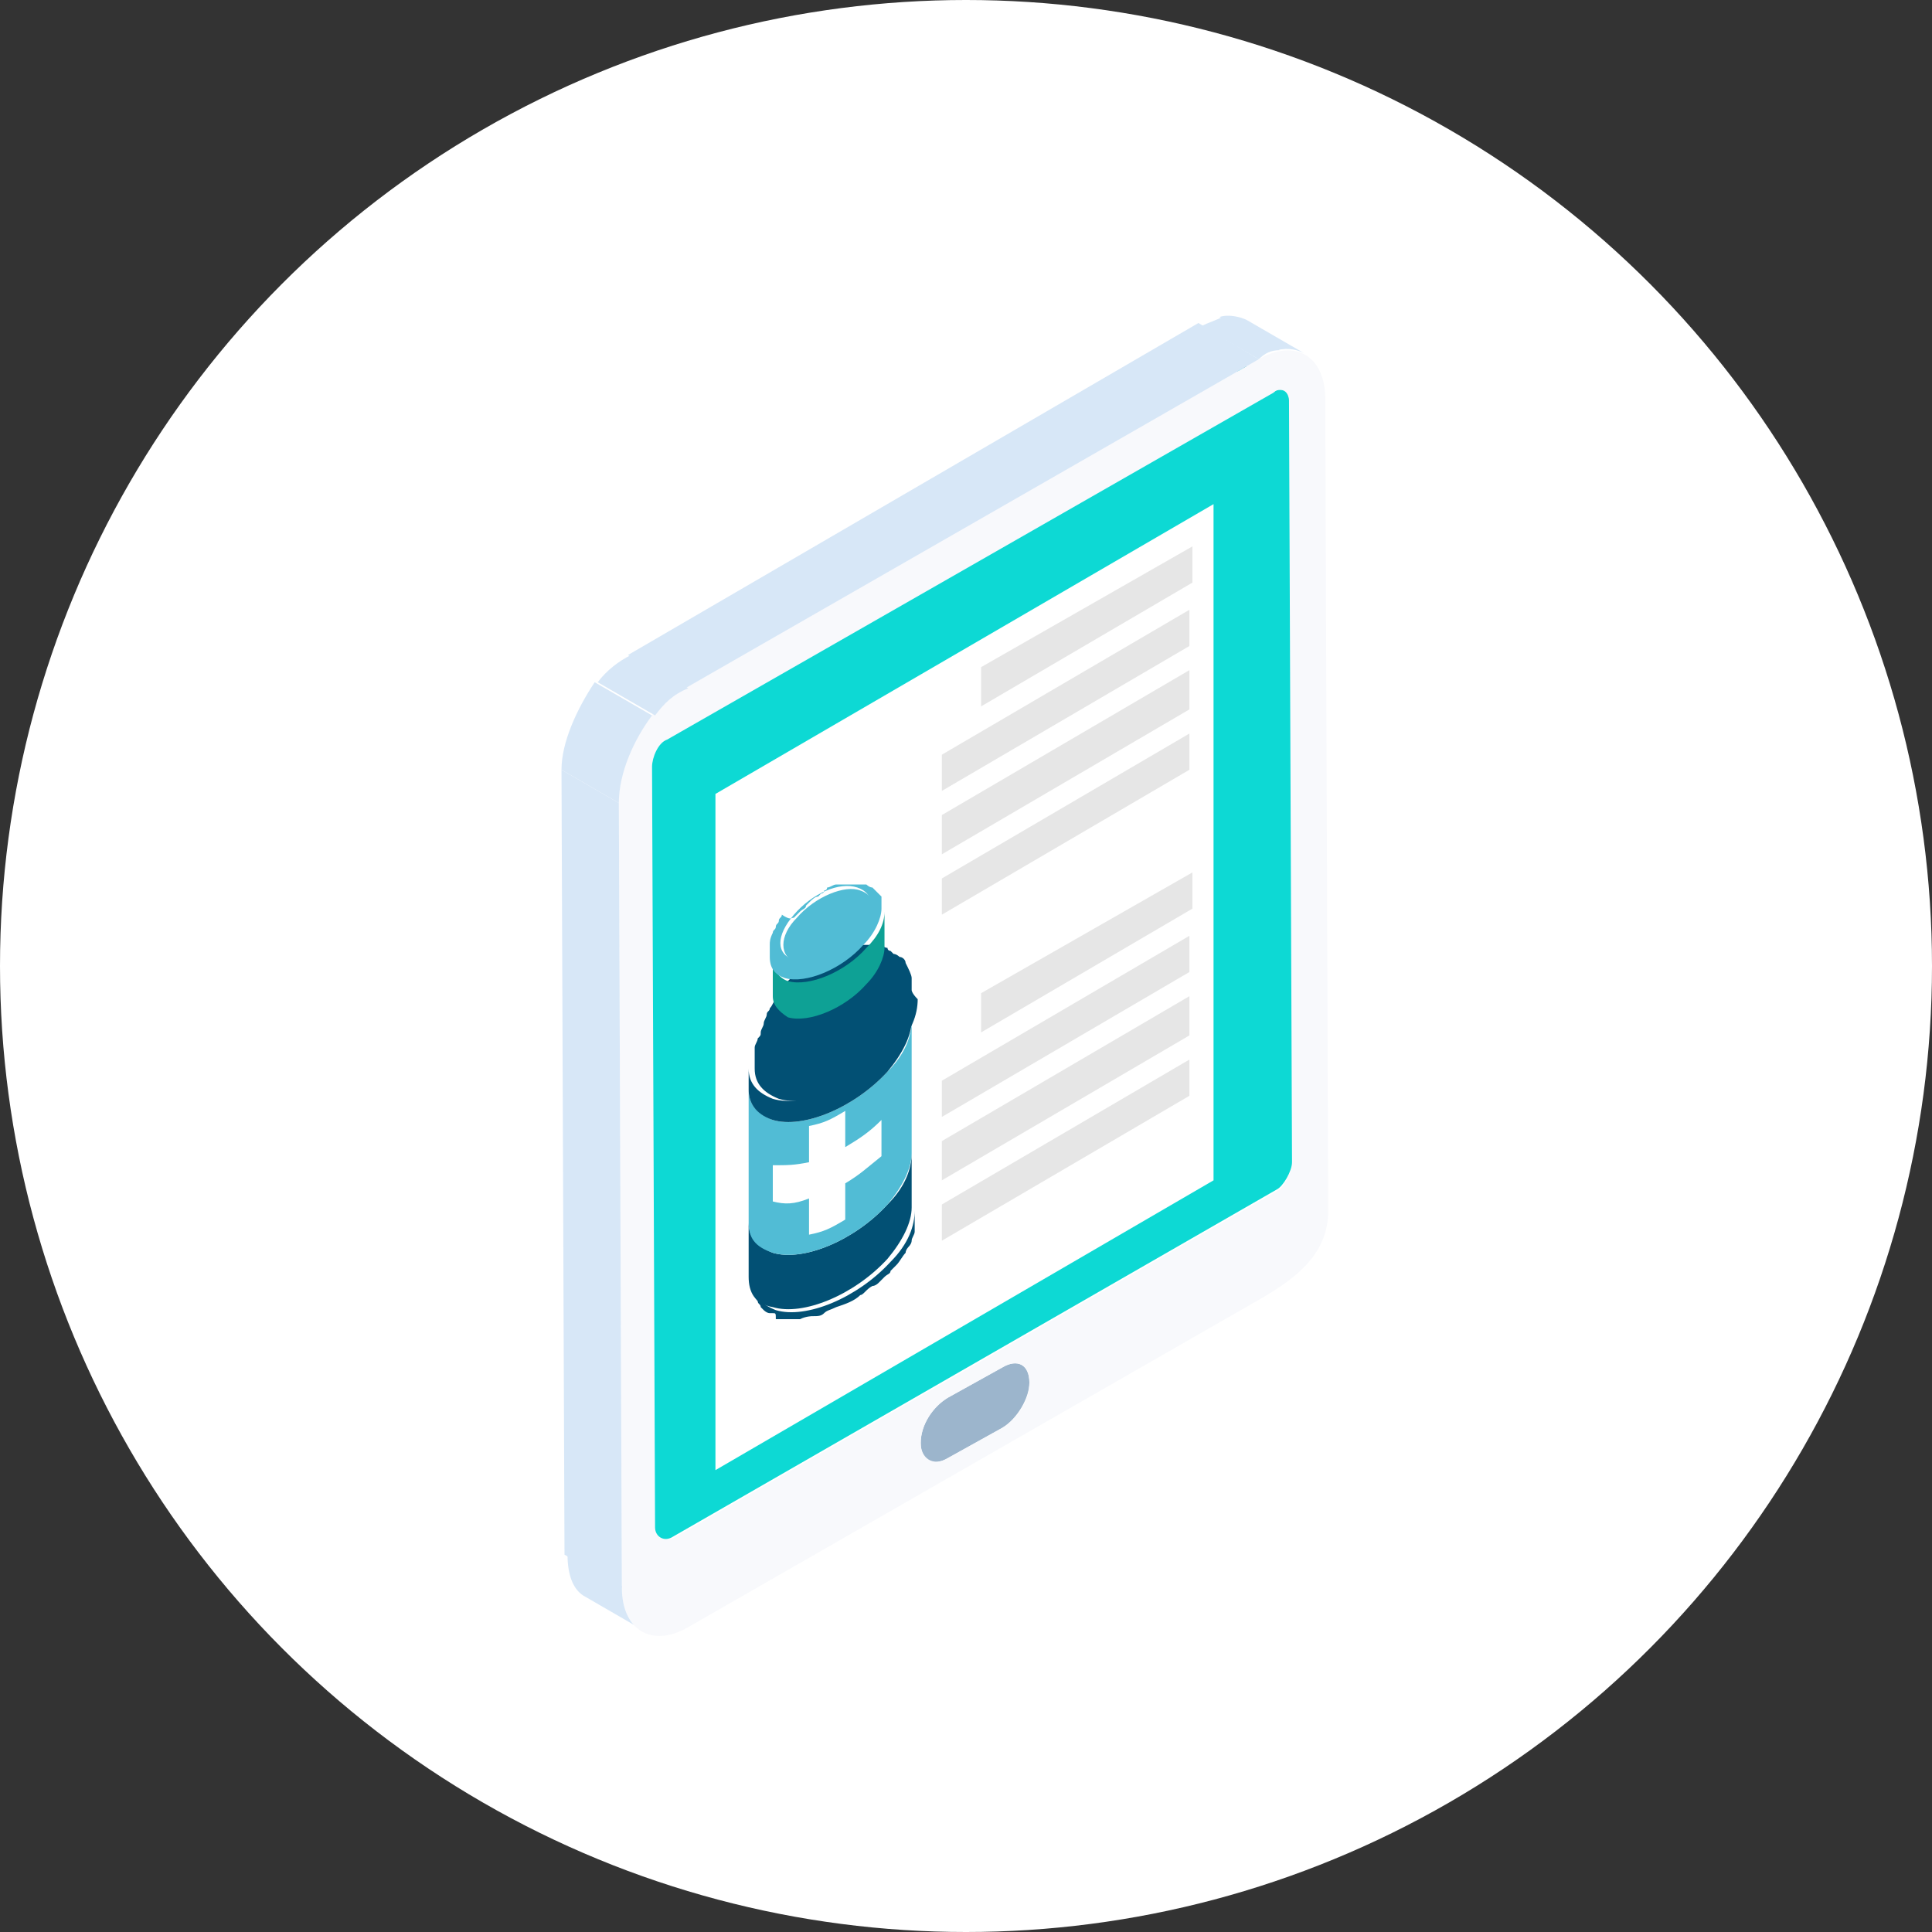 <?xml version="1.0" encoding="utf-8"?>
<!-- Generator: Adobe Illustrator 15.1.0, SVG Export Plug-In . SVG Version: 6.00 Build 0)  -->
<!DOCTYPE svg PUBLIC "-//W3C//DTD SVG 1.1//EN" "http://www.w3.org/Graphics/SVG/1.1/DTD/svg11.dtd">
<svg version="1.1" id="Calque_1" xmlns:x="http://ns.adobe.com/Extensibility/1.0/" xmlns:i="http://ns.adobe.com/AdobeIllustrator/10.0/" xmlns:graph="http://ns.adobe.com/Graphs/1.0/"
	 xmlns="http://www.w3.org/2000/svg" xmlns:xlink="http://www.w3.org/1999/xlink" x="0px" y="0px" width="64px" height="64px"
	 viewBox="0 0 64 64" style="enable-background:new 0 0 64 64;" xml:space="preserve">
<rect x="0" y="0" width="64" height="64" fill="#333333" stroke="none"/>
<style type="text/css">
<![CDATA[
	.st0{fill:#E6E6E6;}
	.st1{enable-background:new    ;}
	.st2{fill:#51BCD5;}
	.st3{fill:#BFBFBF;}
	.st4{fill:#F8F9FC;}
	.st5{fill:#FFFFFF;}
	.st6{fill:#9CB5CC;}
	.st7{fill:#00A39C;}
	.st8{fill:#00D9D0;}
	.st9{fill:#025074;}
	.st10{fill:#D7E7F7;}
	.st11{fill:#0DD9D4;}
	.st12{fill:#0EA195;}
]]>
</style>
<circle class="st5" cx="32" cy="32" r="32"/>
<g>
	<g>
		<g class="st1">
			<g class="st1">
				<path class="st3" d="M42.7,13.3l-1.9-1.1c0-0.2-0.1-0.3-0.2-0.4l1.9,1.1C42.7,13,42.7,13.1,42.7,13.3L42.7,13.3z"/>
			</g>
		</g>
		<g class="st1">
			<g class="st1">
				<path class="st8" d="M42.2,13l-1.9-1.1c0.1,0,0.1-0.1,0.2-0.1l1.9,1.1C42.3,13,42.2,13,42.2,13L42.2,13z"/>
				<path class="st7" d="M42.4,12.9l-1.9-1.1c0.1,0,0.2,0,0.2,0l1.9,1.1C42.5,12.9,42.4,12.9,42.4,12.9L42.4,12.9z"/>
			</g>
		</g>
		<g class="st1">
			<g>
				<path class="st10" d="M41.7,11.9l-1.9-1.1c0.2-0.1,0.5-0.2,0.7-0.3l1.9,1.1C42.1,11.6,41.9,11.7,41.7,11.9L41.7,11.9z"/>
				<path class="st10" d="M42.3,11.6l-1.9-1.1c0.3-0.1,0.7,0,0.9,0.1l1.9,1.1C43,11.6,42.7,11.5,42.3,11.6L42.3,11.6z"/>
			</g>
		</g>
		<g>
			<g class="st1">
				<g class="st1">
					<path class="st10" d="M21.3,54l-1.9-1.1c-0.4-0.2-0.6-0.7-0.6-1.4l1.9,1.1C20.6,53.3,20.9,53.8,21.3,54L21.3,54z"/>
				</g>
			</g>
			<g>
				<g>
					<path class="st6" d="M33.2,45.3c0.5-0.3,0.9-0.1,0.9,0.5c0,0.5-0.4,1.2-0.9,1.5l-1.8,1c-0.5,0.3-0.9,0.1-0.9-0.5
						c0-0.6,0.4-1.2,0.9-1.5L33.2,45.3z"/>
				</g>
				<g>
					<path class="st4" d="M41.7,11.9c1.2-0.7,2.2-0.1,2.2,1.3L44,40.1c0,1.4-1,2.2-2.2,2.9l-19,10.9c-1.2,0.7-2.2,0.1-2.2-1.3
						l-0.1-26.1c0-1.4,1-3.1,2.2-3.8L41.7,11.9z M42.8,38.5l-0.1-25.2c0-0.3-0.3-0.5-0.5-0.3l-20,11.5c-0.3,0.2-0.5,0.6-0.5,0.9
						l0.1,25.2c0,0.3,0.3,0.5,0.6,0.3l20-11.5C42.6,39.2,42.8,38.8,42.8,38.5L42.8,38.5z M33.2,47.3c0.5-0.3,0.9-0.9,0.9-1.5
						c0-0.6-0.4-0.8-0.9-0.5l-1.8,1c-0.5,0.3-0.9,0.9-0.9,1.5c0,0.5,0.4,0.8,0.9,0.5L33.2,47.3L33.2,47.3z"/>
				</g>
				<g>
					<path class="st11" d="M42.2,13c0.3-0.2,0.5,0,0.5,0.3l0.1,25.2c0,0.3-0.3,0.8-0.5,0.9l-20,11.5c-0.3,0.2-0.6,0-0.6-0.3
						l-0.1-25.2c0-0.3,0.2-0.8,0.5-0.9L42.2,13z"/>
				</g>
				<g>
					<polygon class="st10" points="20.6,52.6 18.7,51.5 18.6,25.5 20.5,26.6 					"/>
				</g>
				<g>
					<polygon class="st10" points="22.7,22.8 20.8,21.7 39.7,10.7 41.7,11.9 					"/>
				</g>
				<g class="st1">
					<g>
						<path class="st10" d="M20.5,26.6l-1.9-1.1c0-0.9,0.5-2,1.1-2.9l1.9,1.1C21,24.5,20.5,25.6,20.5,26.6L20.5,26.6z"/>
						<path class="st10" d="M21.7,23.7l-1.9-1.1c0.3-0.4,0.7-0.7,1.1-0.9l1.9,1.1C22.3,23,22,23.3,21.7,23.7L21.7,23.7z"/>
					</g>
				</g>
			</g>
		</g>
	</g>
	<g>
		<polygon class="st5" points="23.7,48.7 40.2,39.1 40.2,16.7 23.7,26.3 		"/>
		<polygon class="st0" points="39.5,19.3 32.5,23.4 32.5,22.1 39.5,18.1 		"/>
		<polygon class="st0" points="39.4,21.4 31.2,26.2 31.2,25 39.4,20.2 		"/>
		<polygon class="st0" points="39.4,23.5 31.2,28.3 31.2,27 39.4,22.2 		"/>
		<polygon class="st0" points="39.4,25.5 31.2,30.3 31.2,29.1 39.4,24.3 		"/>
		<polygon class="st0" points="39.5,30.1 32.5,34.2 32.5,32.9 39.5,28.9 		"/>
		<polygon class="st0" points="39.4,32.2 31.2,37 31.2,35.8 39.4,31 		"/>
		<polygon class="st0" points="39.4,34.3 31.2,39.1 31.2,37.8 39.4,33 		"/>
		<polygon class="st0" points="39.4,36.3 31.2,41.1 31.2,39.9 39.4,35.1 		"/>
	</g>
	<g>
		<g>
			<g>
				<path class="st9" d="M25.6,43.5c0,0-0.1,0-0.1,0c-0.1,0-0.2-0.1-0.2-0.1c0,0-0.1-0.1-0.1-0.1c0-0.1-0.1-0.1-0.1-0.2
					c0,0-0.1-0.1-0.1-0.2c0-0.1,0-0.1-0.1-0.2c0,0,0-0.1,0-0.1c0-0.1,0-0.2,0-0.2c0,0.5,0.3,0.8,0.8,1c1,0.3,2.7-0.4,3.8-1.6
					c0.6-0.6,0.8-1.2,0.8-1.7c0,0,0,0.1,0,0.1c0,0.1,0,0.2,0,0.3c0,0.1,0,0.1,0,0.2c0,0,0,0.1,0,0.1c0,0.1-0.1,0.2-0.1,0.3
					c0,0.1-0.1,0.2-0.1,0.2c0,0-0.1,0.1-0.1,0.2c-0.1,0.1-0.2,0.3-0.3,0.4c-0.1,0.1-0.1,0.1-0.2,0.2c0,0.1-0.1,0.1-0.2,0.2
					c-0.1,0.1-0.1,0.1-0.2,0.2c0,0-0.1,0.1-0.2,0.1c-0.2,0.1-0.3,0.3-0.4,0.3c-0.2,0.2-0.5,0.3-0.8,0.4c-0.2,0.1-0.3,0.1-0.4,0.2
					c-0.1,0.1-0.2,0.1-0.4,0.1c0,0-0.2,0-0.4,0.1c-0.1,0-0.1,0-0.2,0c-0.1,0-0.1,0-0.2,0c0,0-0.1,0-0.2,0c-0.1,0-0.1,0-0.2,0
					C25.7,43.5,25.7,43.5,25.6,43.5z"/>
			</g>
			<g>
				<path class="st9" d="M24.8,42.3l0-1.8c0,0.5,0.3,0.8,0.8,1c1,0.3,2.7-0.4,3.8-1.6c0.6-0.6,0.8-1.2,0.8-1.7l0,1.8
					c0,0.5-0.3,1.1-0.8,1.7c-1.1,1.2-2.8,1.9-3.8,1.6C25,43.2,24.8,42.8,24.8,42.3z"/>
			</g>
			<g>
				<path class="st2" d="M24.8,40.5l0-4.4c0,0.5,0.3,0.8,0.8,1c1,0.3,2.7-0.4,3.8-1.6c0.6-0.6,0.8-1.2,0.8-1.7l0,4.4
					c0,0.5-0.3,1.1-0.8,1.7c-1.1,1.2-2.8,1.9-3.8,1.6C25,41.3,24.8,41,24.8,40.5z"/>
			</g>
			<path class="st9" d="M30.2,32.8c0,0,0-0.1,0-0.2c0-0.1,0-0.2,0-0.2c0-0.1-0.1-0.3-0.2-0.5c0-0.1-0.1-0.2-0.2-0.2
				c0,0-0.1-0.1-0.2-0.1c0,0-0.1-0.1-0.1-0.1c0,0-0.1,0-0.1-0.1c-0.1,0-0.2-0.1-0.3-0.1c-0.1,0-0.1,0-0.2,0c0,0-0.1,0-0.1,0
				c-0.1,0-0.1,0-0.2,0c0,0-0.1,0-0.2,0c-0.1,0-0.2,0-0.3,0c0,0-0.1,0-0.2,0c0,0-0.1,0-0.1,0c-0.1,0-0.2,0.1-0.3,0.1
				c0,0-0.1,0-0.1,0.1c0,0-0.1,0.1-0.1,0.1c0,0-0.1,0.1-0.1,0.1c-0.1,0-0.2,0.1-0.3,0.2c-0.1,0-0.1,0.1-0.2,0.1
				c-0.1,0.1-0.2,0.2-0.3,0.2c-0.1,0.1-0.1,0.1-0.2,0.2c0,0-0.1,0.1-0.1,0.1c-0.1,0.1-0.2,0.2-0.2,0.3c-0.1,0.1-0.2,0.2-0.2,0.3
				c-0.1,0.1-0.1,0.2-0.2,0.3c0,0.1-0.1,0.1-0.1,0.2c0,0.1-0.1,0.2-0.1,0.3c0,0.1-0.1,0.2-0.1,0.3c0,0.1,0,0.1-0.1,0.2
				c0,0.1-0.1,0.2-0.1,0.3c0,0.1,0,0.1,0,0.2c0,0.1,0,0.2,0,0.2c0,0.1,0,0.2,0,0.3c0,0.5,0.3,0.8,0.8,1c1,0.3,2.7-0.4,3.8-1.6
				c0.6-0.6,0.8-1.2,0.8-1.7C30.2,32.9,30.2,32.8,30.2,32.8z"/>
			<g>
				<path class="st9" d="M24.8,36.1l0-0.7c0,0.5,0.3,0.8,0.8,1c1,0.3,2.7-0.4,3.8-1.6c0.6-0.6,0.8-1.2,0.8-1.7l0,0.7
					c0,0.5-0.3,1.1-0.8,1.7c-1.1,1.2-2.8,1.9-3.8,1.6C25,36.9,24.8,36.5,24.8,36.1z"/>
			</g>
			<g>
				<path class="st2" d="M28.5,29.5c0.6,0.2,0.6,0.9,0,1.5c-0.6,0.7-1.6,1.1-2.1,0.9c-0.6-0.2-0.6-0.9,0-1.5
					C27,29.7,28,29.3,28.5,29.5z"/>
			</g>
			<g>
				<path class="st12" d="M25.6,33l0-1.2c0,0.3,0.2,0.6,0.5,0.7c0.7,0.2,1.9-0.3,2.6-1.1c0.4-0.4,0.6-0.8,0.6-1.2l0,1.2
					c0,0.3-0.2,0.8-0.6,1.2c-0.7,0.8-1.9,1.3-2.6,1.1C25.8,33.5,25.6,33.3,25.6,33z"/>
			</g>
			<g>
				<path class="st2" d="M26.3,30.4c0,0,0.1-0.1,0.1-0.1c0,0,0.1-0.1,0.1-0.1c0.1-0.1,0.2-0.1,0.2-0.2c0,0,0.1-0.1,0.1-0.1
					c0.1-0.1,0.2-0.2,0.3-0.2c0,0,0.1-0.1,0.1-0.1c0,0,0.1,0,0.1-0.1c0,0,0.1,0,0.1-0.1c0.1,0,0.2-0.1,0.3-0.1c0,0,0.1,0,0.1,0
					c0,0,0.2,0,0.3,0c0,0,0.1,0,0.1,0c0.1,0,0.2,0,0.2,0c0,0,0.1,0,0.1,0c0,0,0.1,0,0.1,0c0,0-0.1,0-0.2,0.1
					c-0.6-0.2-1.5,0.2-2.1,0.9c-0.6,0.7-0.6,1.3,0,1.5c0.6,0.2,1.5-0.2,2.1-0.9c0.6-0.7,0.6-1.3,0-1.5c0.1-0.1,0.1-0.1,0.2-0.1
					c0,0,0.1,0,0.1,0c0,0,0.1,0.1,0.2,0.1c0.1,0.1,0.2,0.2,0.2,0.2c0,0,0.1,0.1,0.1,0.1c0,0,0,0.1,0,0.1c0,0,0,0.1,0,0.1
					c0,0,0,0.1,0,0.1c0,0,0,0.1,0,0.1c0,0.3-0.2,0.8-0.6,1.2c-0.7,0.8-1.9,1.3-2.6,1.1c-0.3-0.1-0.5-0.3-0.5-0.7l0,0
					c0,0,0-0.1,0-0.2c0,0,0-0.1,0-0.2c0-0.1,0-0.2,0.1-0.4c0-0.1,0.1-0.1,0.1-0.2c0-0.1,0.1-0.1,0.1-0.2c0-0.1,0.1-0.1,0.1-0.2
					C26.2,30.5,26.2,30.4,26.3,30.4z"/>
			</g>
		</g>
		<g>
			<path class="st5" d="M29.2,37.1c-0.4,0.4-0.7,0.6-1.2,0.9c0-0.5,0-0.7,0-1.2c-0.5,0.3-0.7,0.4-1.2,0.5c0,0.5,0,0.7,0,1.2
				c-0.5,0.1-0.7,0.1-1.2,0.1c0,0.5,0,0.7,0,1.2c0.4,0.1,0.7,0.1,1.2-0.1c0,0.5,0,0.7,0,1.2c0.5-0.1,0.7-0.2,1.2-0.5
				c0-0.5,0-0.7,0-1.2c0.5-0.3,0.7-0.5,1.2-0.9C29.2,37.8,29.2,37.5,29.2,37.1z"/>
		</g>
	</g>
</g>
</svg>
